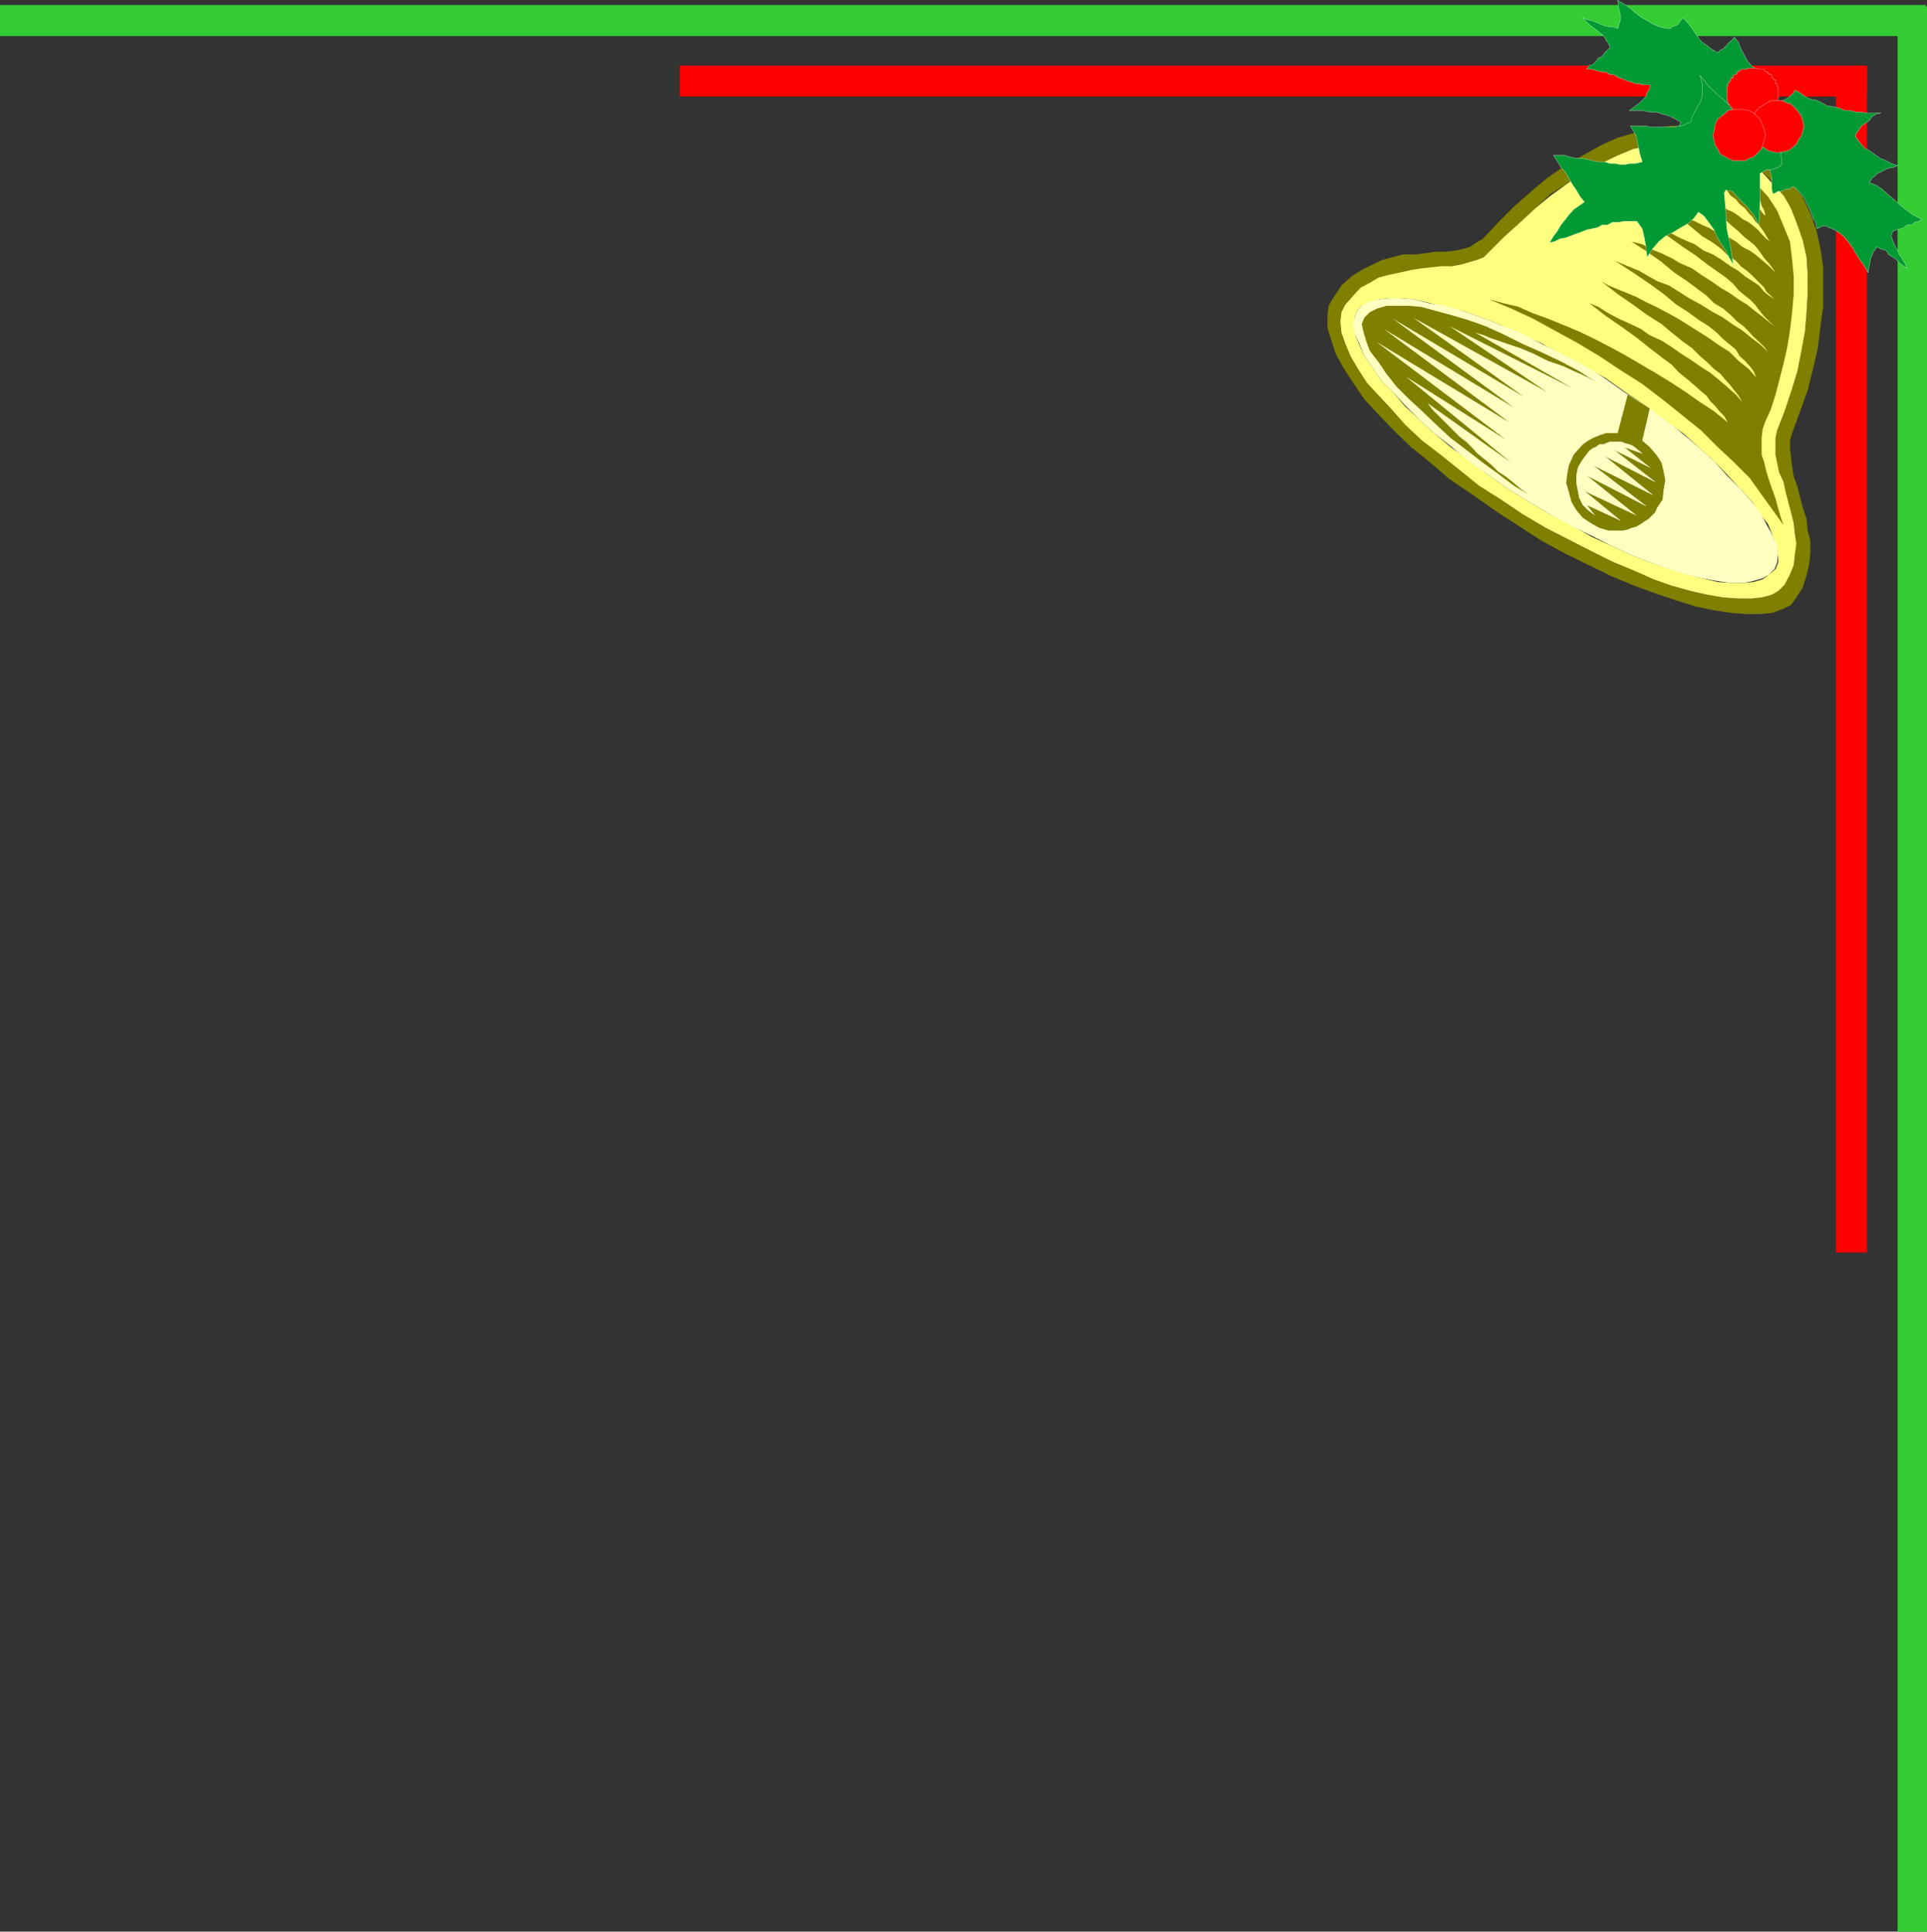 <svg xmlns="http://www.w3.org/2000/svg" width="360" height="360.941"><rect width="100%" height="100%" fill="#333333" stroke="none"/><path fill="red" d="M348.8 12.242v221.8H343v-221.8h5.8"/><path fill="#3c3" d="M359.8.941H0v5.801h359.8v-5.8"/><path fill="red" d="M348.8 12.242H127v5.8h221.8v-5.8"/><path fill="#3c3" d="M360 1.242v359.7h-5.5V1.241h5.5"/><path fill="#7f7f00" d="m249.203 55.441 2.098 1.5-.7 1.399-.199 1.703.2 2.098.699 2 1 2.402 1.402 2.398 1.899 2.602 2 2.398 2.601 2.899 2.598 2.601L266 82.34l3.3 2.601 3.403 2.899 3.797 2.902 3.902 2.598 4 2.703 4.399 2.598 4.3 2.199 4.102 2.101 4 2 3.899 1.602 3.8 1.7 3.399 1.198 3.601 1 3.098.7 2.902.5 2.899.199h2.101l2.2-.2 1.898-.5 1.203-.699 1-1.199 1.2-1.902.699-1.7.199-2.199.3-1.898-.3-1.902-.2-1.899-.5-2-.5-1.902-.5-1.899-.398-1.898-.8-1.703-.403-1.9-.297-1.5v-3.1l.297-1.4 1.402-3.601 1.2-3.598 1.199-3.902.699-3.598.703-3.8.297-3.602.203-3.598V51.34l-.203-3.297-.7-3.102-1-2.898-1.198-3.102-1.7-2.699L331 33.84l-2.2-2.098-2.597-1.7-2.902-1.702-3.098-1-2.902-.7-2.899-.199h-3.101l-3.098.5-3.101.899-2.899 1.203-3.101 1.5L296 32.14l-3.2 2.199-3.097 1.902-2.902 2.7-2.801 2.6-2.898 2.599-2.899 2.902-1 1-1.203.5-1.398.398-1.7.5-1.699.301-1.902.2h-1.899l-1.902.199-1.898.3-2.2.5-1.902.399-1.898.8-1.7.7-1.699 1.203-1.402 1.2-1.5 1.698-2.098-1.5 1.399-2.101 1.898-1.7 1.902-1.199 2-1 1.899-.898 1.902-.5 1.899-.5h2.199l1.902-.203 1.899-.297H270l1.703-.203 1.5-.297 1.399-.402 1.199-.801 1.199-.7 2.902-3.097L283 38.44l3.102-2.699 3.101-2.601 3.2-2.2 3.3-1.898 3.399-1.902 3.101-1.399 3.399-1 3.3-.7 3.098-.5h3.203l3.297.2 3.102 1 3.199 1.2 3.101 1.699 2.598 1.902 2.703 2.2 1.899 2.597 1.699 2.601 1.402 2.899 1.2 3.402.699 3.3.5 3.4v7.398l-.5 3.601-.5 4.102-.899 3.898-1 4-1.402 3.899-1.5 4.101-.399 1.399v1.402l.399 3.399.3 1.902.7 1.898.5 2 .5 1.899.699 2.101.203 2.2.5 1.902v2.2L338 105.34l-.5 2.203-.7 2.2-1.198 1.898-1 1.402-1.399.7-2.203.8-2.2.2h-2.398l-2.8-.2-3.399-.5-3.402-.703-3.801-1.2-3.598-1.199-4.101-1.5-4.098-1.699-4.3-2.101-4.5-2.2-4.403-2.398-4.5-2.902-4.297-2.801-4.101-2.899-4.301-2.898-3.598-3.102-3.601-2.898-3.2-3.102-2.8-2.898-2.7-2.902-2.101-3.098-1.7-2.602-1.5-2.699-.898-2.601-.703-2.399v-2.2l.203-1.901 1-1.7"/><path fill="#093" stroke="#fff" stroke-miterlimit="10" stroke-width=".045" d="M327.402 26.941v-.8l.2-.7.8-.5.399-.898.8-.703.399-.797.5-.402v-1l-.2-.7-.3-1.699.3-2.902-1 1.203-.5.7-.698.5-.5.3h-.2l-.5.2H326l-1 .198.703-.699.7-.7.3-.5.2-.702.5-.5.199-.7.8-.699.899-.699-1.2-.8-.898-.7-.8-.902-.403-.797-.5-.902-.5-1-.2-.7-.8-1-.398.5-.301.301-.5.399-.2.3-.699.7-.5.199-.5.5-1.199-.7-.902-.699-1-.699-.7-1-.5-.7-.699-1-.699-.901-.8-.801-.403.5-.297.3-.203.403-.5.297h-.2l-.5.203-.3.297h-.398l-1.5-.297-1.2-.5-1.199-.703-1.203-.7-.898-.699-1.2-1-1-.699-1.199-.7.2 1.4.3 1.199V3.84l-.5 1.5-.703-.297h-.7l-1-.203-.698-.297-1-.402-.7-.301-1-.2-.699-.3.7.8.8.7.7.5.898.703.8.7.399.698.5.7.3.8-.5.399-.5.5-.5.703-.698.297-.5.703-.5.5-.7.2-.5.698h1l1 .301.899.2H300l.8.5h.7l.703.5.7.199.699.3.5.2.699.199.8.3h.7l.5.2h1.402v.703l-.5.797-.203.703-1.2 1.2-.698.5-.5.398-.7.5h2.399l1.402.3h1.2l1.199.399 1.199.3 1 .5 1.199.7-.297.703-.203.7-.297.698-.203.801-1 1.399-.398.699-.5.703.699-.203.699-.5 1-.2h.902l1-.5 1.2-.199h1l1.199-.3.902-.2h1l1.399-.3h1l1.199.3h2.101l1 .5"/><path fill="#ffff7f" d="m251.3 56.941 2.2 1.2.902-1 1.5-.5 1.7-.7 1.898-.199h2.102l2.699.2 2.902.699 2.797.699 3.402.8 3.399 1.2 3.601 1.402 3.598 1.7 4 1.699 3.602 2.101 4.101 2.2 4.098 2.1 3.8 2.7 3.899 2.598 3.3 2.703 3.602 2.398 2.899 2.602 2.902 2.598 2.598 2.699L325 91.242l2.203 2.399 1.598 2.402 1.5 1.898.902 2.2.797 1.902.203 1.7v1.398l-.5 1.199-1.203 1-1.2.902-1.698.5-1.899.2h-2.101l-2.7-.2-2.902-.7-2.797-.702-3.203-1-3.598-1.2-3.601-1.398-3.598-1.7-3.8-1.702-3.801-2.2-4.102-2.097-4.098-2.402-3.8-2.399-3.899-2.7-3.3-2.6-3.403-2.4-3.098-2.6-2.902-2.7-2.598-2.402-2.199-2.598-2.203-2.2-1.598-2.401-1.5-2.098-.902-2-.797-1.902-.203-1.7v-1.398l.5-1.402-2.2-1.2-.698 1.399-.2 1.703.2 2.098.699 2 1 2.402 1.402 2.398 1.7 2.602 2.199 2.398L260 76.543l2.602 2.898 3.101 2.899 3.399 2.601 3.601 2.899 3.598 2.902 4.101 2.598 4 2.703 4.399 2.598 4.3 2.199 4.102 2.101 4 2 3.899 1.602 3.8 1.7 3.399 1.198 3.601 1 3.098.7 2.902.5 2.899.199h2.402l1.899-.2 1.898-.5 1.203-.699 1.2-1.199 1-1.902.699-1.7.199-1.898.3-2.2-.3-1.901-.2-1.899-.5-2-.5-1.902-.5-1.899-.398-1.898-.8-1.703-.403-1.9-.297-1.5v-3.1l.297-1.4 1.402-3.601 1.2-3.598 1.199-3.902.699-3.598.703-3.8.297-3.602.203-3.598V51.34l-.203-3.297-.7-3.102-1-2.898-1.198-3.102-1.399-2.398L331 34.14l-2.2-2.399-2.597-1.7-2.902-1.702-3.098-1-2.902-.7-2.899-.199h-3.101l-3.098.7-3.101.699-2.899 1.203-3.101 1.5L296 32.14l-3.2 2.199-3.097 2.203-2.902 2.398L284 41.543l-2.898 2.598-2.899 2.902-1 1-1.203.5-1.398.398-1.7.5-1.699.301h-1.902l-1.899.2-1.902.199-1.898.3-2.2.5-1.902.399-1.898.5-1.7 1-1.699.902-1.402 1.5-1.5 1.7"/><path fill="#ffffc2" d="m253.5 58.14.902-1 1.2-.699 2-.5 1.898-.199h2.102l2.699.2 2.601.699 3.098.5 3.402 1 3.399 1.199 3.601 1.402L284 62.141l3.8 2 3.802 1.902 4.101 2.098 3.899 2.402 3.8 2.7 3.801 2.398 3.598 2.601 3.402 2.7 3.098 2.6 2.902 2.599 2.399 2.699L325 91.242l1.902 2.098 1.899 2.402 1.199 2.2 1.203 2.199.797 1.601.203 1.7-.203 1.699-.5 1.199-1 1-1.2.703-1.698.5-1.899.398h-2.402l-2.598-.398-2.703-.5-3.098-.703-3.101-1-3.399-1.2-3.601-1.398-3.598-1.7-3.8-1.901-4.102-2-3.801-2.098-4.098-2.402-3.8-2.399-3.899-2.7-3.601-2.6L271 83.34l-3.098-2.399L265 78.242l-2.598-2.601-2.199-2.399-2.203-2.2-1.598-2.401-1.5-2.098L254 64.34l-.797-1.7-.402-1.699.199-1.398.5-1.402"/><path fill="#7f7f00" d="M298.402 71.543 295 69.34l-3.598-1.899-3.601-1.699-3.598-1.601-3.402-1.7-3.301-1.5-3.398-1.199L271 58.84l-2.598-.7-2.902-.8-2.398-.2H259l-1.7.5-1.398.7-1 1-.5 1.203.301 1.398.5 1.7.7 1.902 1.699 2.2L259 69.84l1.902 2.402 2.2 2.2 2.601 2.398 2.7 2.601L271 81.84l2.902 2.203L277 86.44l2.902 2.102 2.899 2.2 2.8 1.698-1.398-1-1.402-1.199-1.5-1.2-1.399-.901-1.199-1.2-1.203-1-1.5-1.199-.898-1-1.2-1.2-1.199-.901-1-1-1.203-1.2-2.898-2.898-.899-1.203 15.598 11.101-19.7-16.101 18.7 11.8-24.2-18.3L282 78.94l-23.5-17.5 24.3 14.7-22.597-16.598 24.5 14.598L264 59.34l25 13.902-18.2-12.3 23 11.6-18.198-10.401 1.601.5 1.2.5 1.5.5 1.398.5 1.199.402 1.5.5 1.203.5 1.2.5 1.398.7 1.402.698 1.5.5 1.399.5 1.5.7 1.601.699 1.5.703 1.7 1m26.8-39.602 2.899 2.399 2.199 2.402L332 39.34l1.203 2.902 1.2 2.899.398 3.402.3 3.098v3.3l-.3 3.399-.399 3.402-.5 3.098-.699 3.101-.8 3.102-.7 2.7-.902 2.8-1 2.2-.5 1.398-.2 1.699v3.101l.5 1.5.399 1.7.5 1.601.5 1.5.703 1.899.5 1.902.5 1.7.5 1.398-2-2.801-2.101-2.899-2.2-3.101-2.902-2.9-3.098-2.898-3.101-3.102-3.598-2.898-3.601-2.902-3.801-2.899-4.098-2.601-3.902-2.598-4-2.402-4.399-2.399-4-2.2-4.101-1.901-4.098-1.7 2.598.7 2.902.699 2.7 1.203 2.8 1L295 61.94l2.902 1.399 2.899 1.5 2.601 1.402 2.899 1.7 2.902 1.699 2.797 1.7 2.902 1.902 2.7 1.899 2.601 1.699 2.598 2.101-.7-1.199-.898-.902-.8-1-.903-.899-.7-1-1.198-1-1-.898-1.399-1.203-1.5-1.2-1.402-1.5-1.899-1.398-2.199-1.7-2.402-1.901-2.598-1.899-3.203-2.2-3.098-2.401 1.7.699 1.898 1.203 1.902 1 2.2 1 1.898.898 1.703 1.2 2.2 1 1.898 1.199L314 66.043l1.902 1.2 1.7 1.198 1.898 1.2 1.703 1.402 1.399 1.2 1.699 1.5 1.199 1.398-.7-1.2-.8-1-.7-.898-.898-1-1-1.203-1.199-.899L319 67.742l-1.398-1.2-1.5-1.5-1.7-1.202-2.101-1.7-1.899-1.597-2.699-1.703-2.601-1.899-2.899-2-3.101-2.398 1.398.797 1.703.703 3.399 1.398 1.898 1 1.902.899 1.899 1 2.199 1.203 1.902 1.2 1.899 1.198 1.902 1.2 2 1.402 1.899 1.2 1.699 1.698 1.902 1.5 1.399 1.602-.5-1.203-.7-.899-.902-1-1-.898-.7-1.203-2.398-2-1.199-1.2-1.5-1.199-1.902-1.199-1.899-1.402-2.199-1.399-2.402-2-2.598-1.898-3.101-2.102-3.399-2.199 1.2.5 3.398 1.399 1.699 1 1.602.902 2.199.797 1.902 1.203 1.899 1.2 2.199 1.198 1.902 1.2 2.2 1.199 1.699 1.203 1.898 1.2 1.703 1.398 1.598 1.199 1.5 1.402-.7-.902-1-1-1-.899-.898-1-1-1-1.203-.898-1.2-1.203-1.398-1.2-1.699-1-1.402-1.398-2-1.5-1.899-1.402-2.101-1.399-2.399-2-2.699-1.898-2.902-1.902 2 .5 1.601.902 2 .797 1.899.902 1.699 1 2.102.899 1.699 1.199 1.902 1.203 1.7 1.2 1.699 1 1.699 1.198 1.601 1 1.5 1.2 1.2.902 1.199 1 1.199.898-1-.898-.7-.703-.698-.797-.7-.902-.5-.7-1-1-.902-.699-1.2-1-1-1.2-1.398-1.202-1.699-1.2L319 49.442l-2.2-1.699-2.398-1.601-2.8-2-3.2-2.098 1.5.5 1.7.7 1.601.898 1.7.8 1.699.7 1.699 1.199 1.699.703 1.602 1 1.699 1.2 1.5.898 1.199 1 1.402.902 1.2.797 1 1.203.898.7 1 .698-.7-.699-.8-.7-.398-.8-2.399-2.402-.8-.7-1.2-.898-.902-1-1.5-1-1.2-1.2L320 45.34l-2-1.2-1.898-1.597L314 40.84l-2.398-1.899 1.199.7 1.402.5 1.2.699 1.199.5 1.398.703 1.203.5 1.2.7 1.5.698 1.199.5 1.199.7 1.199 1 1.402.699 1 .703 1.2 1 1.398 1.2 1.203 1.198-.703-1-.5-.699-.898-1-.5-.7-.7-1-.8-.901-.899-.7-1-.8-.902-.899-1.2-1-1-.902-1.199-1.2-1.199-1-1.402-1.199-1.5-1-1.399-1.199.899.5 1 .5 1 .2.902.5 1 .5 1.2.5.699.699 1.199.5 1 .699.902.703 1 .5.899.7.8.698.899 1 .699.7 1 .699-.5-.399-.5-.8-.398-.7-1-1.398-.7-.703-.5-.797-.699-.703-.703-.899-1-.8-.7-.899-1-.7-.698-1-1.2-1-1-.901-1.199-1 .797.5.402.199.801.3.7.5.699.2.699.5.5.5 1 .402.402.5 1 .7.7.3 1.898 1.899.5.699.5.5-.2-1-.5-.899-.3-1.199-.399-1-.8-.902-.7-1.2-.699-1-1-1.199"/><path fill="#7f7f00" d="m306.8 82.34 1.403-6-4.101-2.598-1.899 7.2H300l-1.2.398-1.198.5-.899.5-1 .703-.902 1-.801.898-.898 2-.301 1.602-.2 1.7.5 1.698.5 1.899.899 1.5 1.203 1.402 1.5 1 .7.399.898.5 1 .3.699.2h2.703l.899-.2.699-.3.8-.2.899-.5.703-.5.797-.5.703-.699.5-.5.399-.902 1-1.5.199-1.899.3-1.699-.3-1.601-.399-1.7-1-1.5-1.199-1.398-1.402-1.203"/><path fill="#ffffc2" stroke="#fff" stroke-miterlimit="10" stroke-width=".045" d="m305.602 83.742-.5-.402-.7-.297-.8-.203-.7-.297h-2.101l-.801.297-.398.203h-.801l-.7.5-.5.2-.699.5-.5.698-.402.5-.5.7-.7 1.199-.3 1.5v1.402l.3 1.5.2 1.2.703 1.398 1 1 1.2.902-1.5-1.902 6.3 2.902-6.703-5.5 9.602 4.5-9.2-7.402 11.098 5.703-9.898-7.602 11.101 5.5-8.902-7.199 9.402 4.8-7.703-6 6.703 3.298-4.8-3.797 3.398 1.2-1.2-1"/><path fill="#093" stroke="#fff" stroke-miterlimit="10" stroke-width=".045" d="m335.3 16.84-.198.5-.5.402-.5.5-.899.5-1 .5-.703.5-.7.2-.3.5v1.199l-.5 1.699-1.2 2.601 1.2-.699 1-.5.703-.2h1.5l.399.2 1 .2-1 .5-.399.3-.5.399-.703.5-.297.5-.703.5-1 .199-1.2.5.802 1 .699.902.199 1.2.3 1 .2.898v2l.203.902.5-.2.5-.3h.5l.5-.2.399-.202h.8l.2-.297.5-.203 1.199 1.203.699.898 1 2 .402.899.301 1 .5.703.2 1.2.5-.2.5-.3h.898l.3.3h.2l.5.2 1.199.698.902.7 1 1.199.7 1 .699 1.203.8 1.2.7 1L349 50.94l.203-1.199.297-1.5.5-1.2.703-.901.7.402 1 .297.398.703.8.5.7.5.699.7.703.5.5.398-.203-.7-.5-.898-.7-1-.3-.703-.5-1-.398-.899-.301-.8.3-.899.7-.3.699-.2.703-.2.5-.5h1l.399-.5.8-.202.7-.297-1.7-.902-1.402-1-1.2-1-1-.899-1.198-1-1-.902-1.2-.797-1.199-.402.5-.801.5-.399.5-.5.7-.3.699-.399.699-.3 1-.2.699-.3-1.2-.4-.898-.5-1.199-.5-1-.702-1-.7-.902-.5-1-1.199-.7-1 .2-.5 1-1.398.699-.5.703-.5.5-.703.7-.5 1-.2H348.8l-1-.199h-1l-1.2-.3h-.898l-1.203-.5-1-.2-1.2-.199-.898-.5-1-.5-1.199-.2-1-.5-.902-.702-1-.5"/><path fill="#093" stroke="#fff" stroke-miterlimit="10" stroke-width=".045" d="m315.902 22.84-.699.203-.5.297-.703.203h-.5l-.7.2h-4.597l-.5-.2h-3.101l1 1.7.398 1.698.3 1.602.5 1.7-1.198.3h-1l-1 .2h-.899l-1-.2h-.902l-1-.3h-1.2l-1-.2-1.199-.3-.902-.2h-1.2l-1-.203-.898-.297h-2.199l.7 1 .699 1.2.8.898.7 1.199.699 1.203.699 1 .703 1.2.797 1-2 1.398-.898 1-.7.902-.8 1-.7 1.2-.699.898-.703 1.199.902-.2 1-.5 1-.199.899-.3 1-.399.902-.3 1.2-.5 2-.4.898-.5h1l.902-.5h1.2l1-.202h2.398l1 1.402.402 1.7.297 1.699.203 1.902 1-1.5 1.2-1.402 1.199-1 1.398-.7 1.5-.898 1.402-.8 1-.903.899-1.2 1 .7.902 1.203 1 1.398.5 1.2.899 1.5.8 1.199.7 1.402.699 1.2-.5-3.301-.7-3.399-.199-3.402-.3-3.297.3-.5h.2l1 .2.699.8.902.898 1.2 1.2 1.199 1.5 1 1.902.199-4.3V32.44l.8-.5.399-.199h.8l.903-.3.5-.2.5-.3.2-.4-.7-7L331 23.34l-1.2-.5-1-.297-1.198-.402-.7-.301-.902-.5-1-.7-.7-.5-1-.398-.698-.5-.7-.7-1-.8-.699-.7-1-.901-.703-1-.898-1 .398 1.5v2.402l-.398 1.2-.5.698-.5 1-.5.899-.2 1"/><path fill="red" stroke="#fff" stroke-miterlimit="10" stroke-width=".045" d="M328.402 12.742v.2h1.2v.3h.199l.199.2h.3v.3h.2v.2h.5v.5h.203v.199l.297.3h.203v.7H332v.5h.203v2.601l-.203.2v.5l-.297.3v.2l-.203.199h-.297v.5H331l-.2.3v.2h-.3v.199h-.5v.3h-.2v.2h-.698v.3h-.7v.2h-2v-.2h-.699v-.3H325v-.2h-.2v-.3h-.5v-.2l-.3-.199-.398-.3v-.5h-.301v-.2l-.2-.199v-.3h-.3v-.5l-.2-.2v-2.601h.2v-.5l.3-.301v-.2h.2v-.5h.3v-.199h.2v-.3l.199-.2h.3l.2-.199v-.3h.3v-.2h.403v-.3h1.2v-.2h2"/><path fill="red" stroke="#fff" stroke-miterlimit="10" stroke-width=".045" d="m327.402 24.742-.199-1.2.2-.702.199-1 .3-.899.7-.8.699-.399.699-.5 1-.5h1.902l1 .5.7.2.699.699.699.8.5.7.3.902.2 1-.2 1-.3.898-.5.7-.398.8-.801.7-.7.5-.898.199-1.203.203-1-.203-.7-.2-.698-.5-.801-.5-.7-.699-.5-1-.199-.699"/><path fill="red" stroke="#fff" stroke-miterlimit="10" stroke-width=".045" d="m320.203 26.14-.203-.898.203-.7.2-1.202.3-.797.7-.703.699-.5.699-.7 1-.199h1.902l1 .2.899.5.8.699.399.5.5 1 .3.902.2 1-.2.899-.3 1-.2.699-.699.703-.8.797-.7.203-.902.5h-2l-.898-.3-.7-.403-1-.5-.5-1-.5-.7-.199-1"/></svg>
